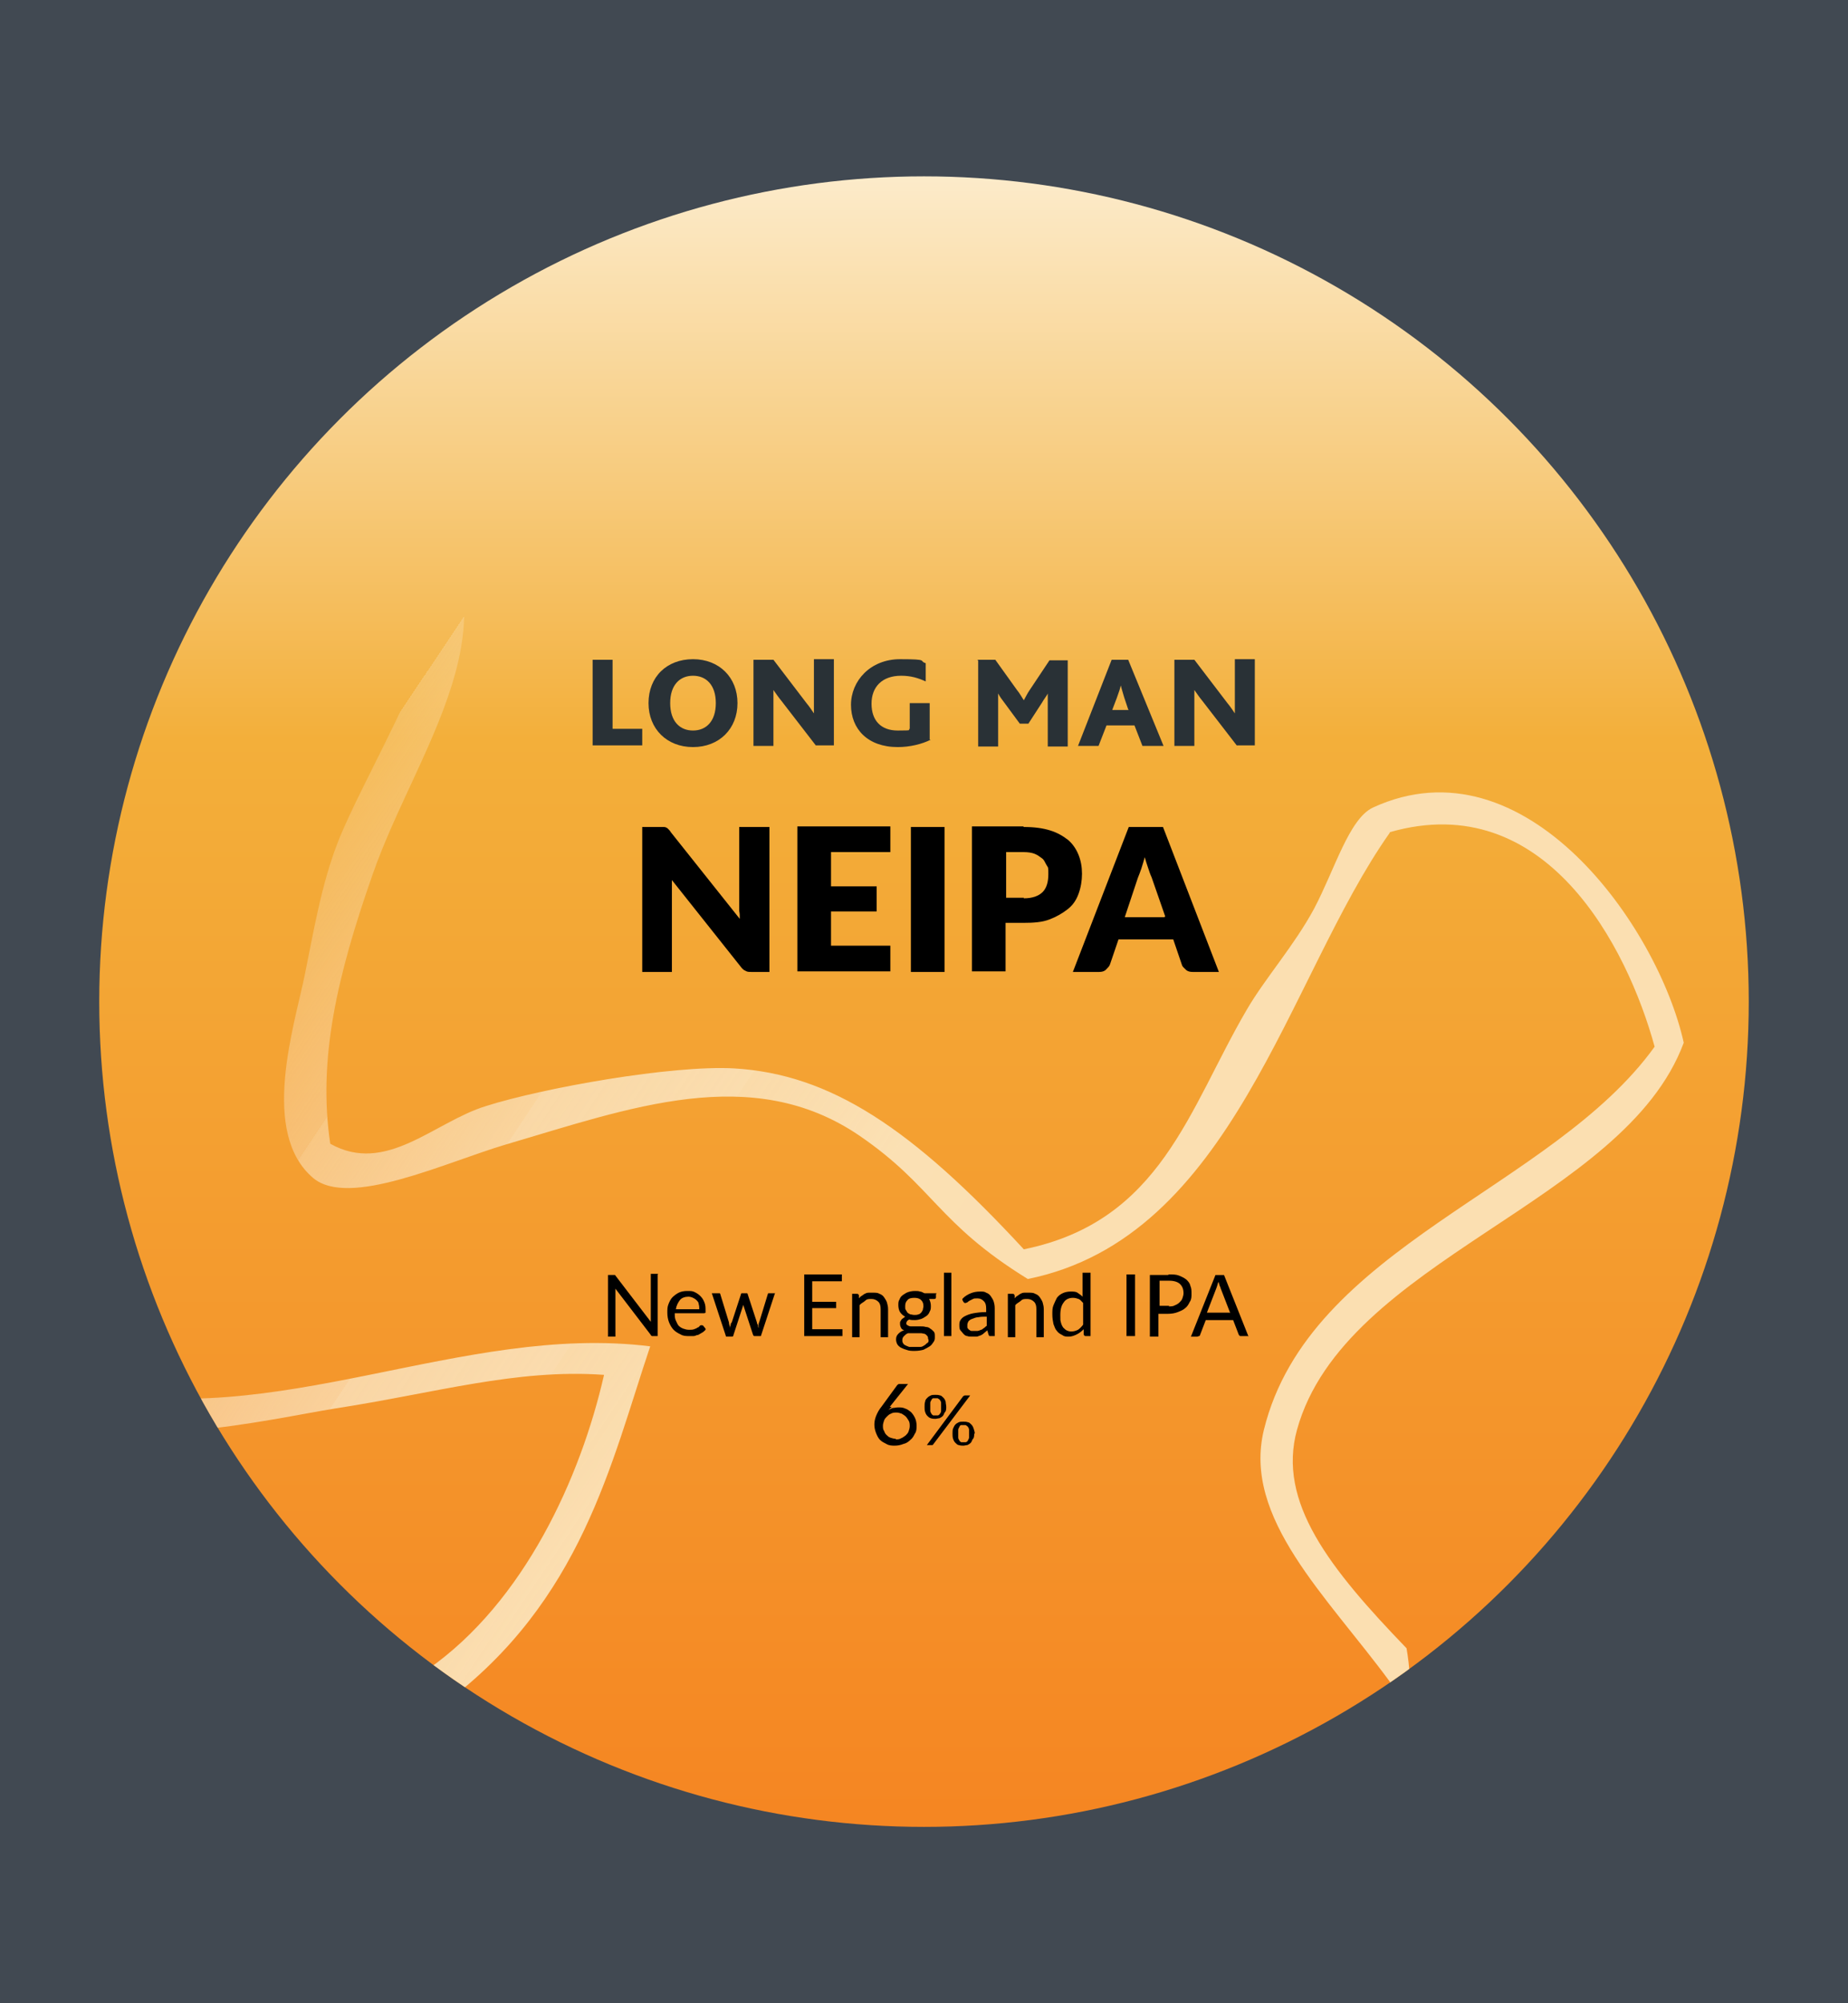 <?xml version="1.0" encoding="UTF-8"?>
<svg id="a" xmlns="http://www.w3.org/2000/svg" version="1.1" xmlns:xlink="http://www.w3.org/1999/xlink" viewBox="0 0 324 351">
  <!-- Generator: Adobe Illustrator 29.4.0, SVG Export Plug-In . SVG Version: 2.1.0 Build 152)  -->
  <defs>
    <style>
      .st0 {
        fill: none;
      }

      .st1 {
        clip-path: url(#clippath-1);
      }

      .st2 {
        fill: #293136;
      }

      .st3 {
        fill: #414952;
      }

      .st4 {
        fill: url(#linear-gradient1);
        fill-rule: evenodd;
      }

      .st5 {
        fill: url(#linear-gradient);
      }

      .st6 {
        clip-path: url(#clippath);
      }
    </style>
    <clipPath id="clippath">
      <circle class="st0" cx="162" cy="175.5" r="144.6"/>
    </clipPath>
    <clipPath id="clippath-1">
      <circle id="C_x3D_8.1_M_x3D_2.41_Y_x3D_6.85_K_x3D_0" class="st0" cx="162" cy="175.5" r="149.9"/>
    </clipPath>
    <linearGradient id="linear-gradient" x1="171" y1="326.6" x2="171" y2="-1.8" gradientUnits="userSpaceOnUse">
      <stop offset="0" stop-color="#f58421"/>
      <stop offset=".6" stop-color="#f3af3a"/>
      <stop offset="1" stop-color="#fffffa"/>
    </linearGradient>
    <linearGradient id="linear-gradient1" x1="-27.5" y1="270.7" x2="212.2" y2="431.1" gradientUnits="userSpaceOnUse">
      <stop offset="0" stop-color="#fff" stop-opacity="0"/>
      <stop offset="0" stop-color="#fefefd" stop-opacity="0"/>
      <stop offset="0" stop-color="#fef8ee" stop-opacity=".2"/>
      <stop offset=".1" stop-color="#fdf2e1" stop-opacity=".4"/>
      <stop offset=".1" stop-color="#fceed6" stop-opacity=".5"/>
      <stop offset=".2" stop-color="#fceacb" stop-opacity=".7"/>
      <stop offset=".2" stop-color="#fbe6c3" stop-opacity=".8"/>
      <stop offset=".3" stop-color="#fbe3bc" stop-opacity=".9"/>
      <stop offset=".3" stop-color="#fbe1b7" stop-opacity=".9"/>
      <stop offset=".4" stop-color="#fbe0b3" stop-opacity="1"/>
      <stop offset=".5" stop-color="#fbdfb1" stop-opacity="1"/>
      <stop offset=".8" stop-color="#fbdfb1"/>
    </linearGradient>
  </defs>
  <rect id="b" class="st3" y="0" width="324" height="351"/>
  <g class="st6">
    <g class="st1">
      <g>
        <rect id="sky" class="st5" x="-9.7" y="-1.8" width="361.4" height="328.5"/>
        <g>
          <path d="M115.3,223.3v10.8h-.7c-.1,0-.2,0-.3,0,0,0-.2-.1-.2-.2l-6.2-8.1c0,.1,0,.2,0,.4s0,.2,0,.3v7.7h-1.3v-10.8h.8c0,0,.1,0,.2,0,0,0,0,0,.1,0,0,0,0,0,.1,0s0,0,.1.1l6.2,8.1c0-.1,0-.3,0-.4,0-.1,0-.2,0-.4v-7.6h1.3Z"/>
          <path d="M123.7,233c-.2.2-.4.4-.6.5s-.5.3-.7.4c-.3,0-.5.2-.8.2s-.6,0-.8,0c-.5,0-1,0-1.5-.3-.4-.2-.8-.4-1.2-.8-.3-.3-.6-.8-.8-1.3-.2-.5-.3-1.1-.3-1.7s0-1,.2-1.5c.2-.5.4-.9.7-1.2.3-.3.7-.6,1.1-.8.4-.2.9-.3,1.5-.3s.9,0,1.3.2.7.4,1,.7c.3.3.5.6.7,1.1s.2.9.2,1.4,0,.4,0,.4c0,0-.1.1-.3.1h-5.1c0,.5,0,.9.2,1.3s.3.7.5.9c.2.2.5.4.8.5.3.1.6.2,1,.2s.6,0,.9-.1.5-.2.6-.3c.2,0,.3-.2.4-.3s.2-.1.3-.1.2,0,.3.1l.4.5ZM122.6,229.4c0-.3,0-.6-.1-.9,0-.3-.2-.5-.4-.7-.2-.2-.4-.3-.6-.4-.2-.1-.5-.2-.8-.2-.6,0-1.2.2-1.5.6s-.6.9-.7,1.6h4.2Z"/>
          <path d="M135.9,226.5l-2.5,7.6h-1.1c-.1,0-.2,0-.3-.3l-1.7-5.2c0-.1,0-.2,0-.3,0-.1,0-.2,0-.3,0,.1,0,.2,0,.3,0,.1,0,.2,0,.4l-1.7,5.2c0,.2-.1.3-.3.3h-1l-2.5-7.6h1.1c.1,0,.2,0,.3,0,0,0,.1.1.1.2l1.5,4.9c0,.4.2.7.2,1,0-.2,0-.3.1-.5,0-.2,0-.3.2-.5l1.6-4.9c0,0,0-.1.1-.2,0,0,.1,0,.2,0h.6c0,0,.2,0,.2,0s.1.1.1.2l1.6,4.9c0,.2.1.3.2.5,0,.2,0,.3.1.5,0-.2,0-.3,0-.5,0-.2,0-.3.1-.5l1.5-4.9c0,0,0-.1.1-.2,0,0,.2,0,.2,0h1Z"/>
          <path d="M147.7,232.9v1.2h-6.7v-10.8h6.6v1.2h-5.2v3.6h4.2v1.1h-4.2v3.7h5.2Z"/>
          <path d="M150.5,227.6c.2-.2.3-.4.5-.5s.4-.3.6-.4c.2-.1.4-.2.7-.2.2,0,.5,0,.8,0,.4,0,.8,0,1.1.2.3.1.6.3.8.6.2.3.4.6.5.9.1.4.2.7.2,1.2v4.9h-1.3v-4.9c0-.6-.1-1-.4-1.3-.3-.3-.7-.5-1.2-.5s-.8,0-1.1.3-.7.4-1,.8v5.6h-1.3v-7.6h.8c.2,0,.3,0,.4.3v.8Z"/>
          <path d="M164.1,226.8v.5c0,.2-.1.3-.3.3h-.9c.2.4.3.8.3,1.2s0,.7-.2,1c-.1.3-.3.6-.6.8-.3.2-.6.4-.9.5s-.7.2-1.1.2-.7,0-1-.1c-.2.1-.3.2-.4.3,0,.1-.1.2-.1.3,0,.2,0,.3.2.4s.3.2.6.2.5,0,.8,0,.6,0,.9,0c.3,0,.6,0,.9.1.3,0,.6.1.8.3.2.1.4.3.6.5s.2.5.2.9,0,.6-.2.9c-.2.3-.4.6-.7.8s-.7.4-1.1.6c-.4.1-.9.2-1.5.2s-1,0-1.5-.2c-.4-.1-.8-.3-1-.4-.3-.2-.5-.4-.6-.6-.1-.2-.2-.5-.2-.8,0-.4.1-.7.4-1s.6-.5,1-.6c-.2-.1-.4-.2-.5-.4-.1-.2-.2-.4-.2-.7s0-.2,0-.3.1-.2.2-.4.2-.2.3-.3c.1-.1.3-.2.4-.3-.4-.2-.7-.5-.9-.8-.2-.3-.3-.8-.3-1.2s0-.7.2-1c.1-.3.3-.6.6-.8.3-.2.6-.4.9-.5s.7-.2,1.2-.2.6,0,.9.1c.3,0,.5.2.8.3h2.1ZM162.7,234.5c0-.2,0-.3-.2-.5s-.2-.2-.4-.3c-.2,0-.4-.1-.6-.1-.2,0-.5,0-.7,0-.3,0-.5,0-.8,0-.3,0-.5,0-.8,0-.3.1-.5.3-.7.5-.2.2-.3.4-.3.7s0,.3.1.5.2.3.4.4c.2.1.4.2.7.3.3,0,.6,0,1,0s.7,0,1,0c.3,0,.5-.2.7-.3s.3-.3.5-.4.2-.3.2-.5ZM160.3,230.4c.3,0,.5,0,.7-.1.2,0,.4-.2.5-.3.1-.1.2-.3.3-.5,0-.2.1-.4.1-.6,0-.5-.1-.8-.4-1.1-.3-.3-.7-.4-1.2-.4s-1,.1-1.2.4c-.3.3-.4.6-.4,1.1s0,.4.1.6.2.3.3.5c.1.1.3.2.5.3.2,0,.4.1.7.1Z"/>
          <path d="M166.8,223v11.1h-1.3v-11.1h1.3Z"/>
          <path d="M168.8,227.5c.4-.4.9-.7,1.4-.9.5-.2,1-.3,1.6-.3s.8,0,1.1.2c.3.1.6.3.8.6.2.3.4.6.5.9s.2.7.2,1.2v4.9h-.6c-.1,0-.2,0-.3,0s-.1-.1-.2-.3l-.2-.7c-.2.2-.4.3-.6.5s-.4.3-.6.4c-.2,0-.4.2-.7.2s-.5,0-.8,0-.6,0-.8-.1c-.3,0-.5-.2-.7-.4-.2-.2-.3-.4-.5-.6s-.2-.6-.2-.9,0-.6.2-.9.4-.5.8-.7.9-.4,1.5-.5c.6-.1,1.3-.2,2.2-.2v-.6c0-.6-.1-1-.4-1.3-.3-.3-.6-.5-1.1-.5s-.6,0-.8.1-.4.2-.6.3c-.2.1-.3.2-.4.3-.1,0-.2.1-.3.1s-.2,0-.2,0-.1-.1-.2-.2l-.2-.4ZM173.1,230.7c-.6,0-1.1,0-1.6.1-.4,0-.8.2-1.1.3s-.5.3-.6.4c-.1.2-.2.4-.2.6s0,.4,0,.5c0,.1.2.3.3.4.1,0,.2.2.4.2s.3,0,.5,0,.5,0,.6,0,.4-.1.6-.2c.2,0,.3-.2.5-.3s.3-.3.5-.4v-1.6Z"/>
          <path d="M177.8,227.6c.2-.2.3-.4.5-.5s.4-.3.6-.4c.2-.1.4-.2.7-.2.2,0,.5,0,.8,0,.4,0,.8,0,1.1.2.3.1.6.3.8.6.2.3.4.6.5.9.1.4.2.7.2,1.2v4.9h-1.3v-4.9c0-.6-.1-1-.4-1.3-.3-.3-.7-.5-1.2-.5s-.8,0-1.1.3-.7.4-1,.8v5.6h-1.3v-7.6h.8c.2,0,.3,0,.4.3v.8Z"/>
          <path d="M191.2,223v11.1h-.8c-.2,0-.3,0-.4-.3v-.9c-.4.4-.8.7-1.2.9-.4.2-.9.4-1.4.4s-.8,0-1.2-.3c-.4-.2-.7-.4-.9-.7-.3-.3-.4-.7-.6-1.2-.1-.5-.2-1-.2-1.7s0-1.1.2-1.6c.2-.5.4-.9.6-1.3.3-.4.6-.6,1-.8.4-.2.9-.3,1.4-.3s.9,0,1.2.2.6.4.9.7v-4.2h1.3ZM189.9,228.3c-.3-.3-.5-.6-.8-.7-.3-.1-.6-.2-1-.2-.7,0-1.3.3-1.6.8-.4.5-.6,1.2-.6,2.2s0,.9.1,1.3.2.6.4.9c.2.2.4.4.6.5.2.1.5.2.8.2.4,0,.8-.1,1.2-.3.3-.2.6-.5.9-.9v-3.7Z"/>
          <path d="M199,234.1h-1.5v-10.8h1.5v10.8Z"/>
          <path d="M204.9,223.3c.7,0,1.3,0,1.8.2.5.2.9.4,1.3.7.3.3.6.6.7,1.1.2.4.2.9.2,1.4s0,1-.3,1.4c-.2.4-.4.8-.8,1.1-.3.3-.8.5-1.3.7s-1.1.3-1.7.3h-1.7v4h-1.5v-10.8h3.2ZM204.9,228.9c.4,0,.8,0,1.1-.2.3-.1.6-.3.8-.5.2-.2.4-.4.5-.7.1-.3.2-.6.2-.9,0-.7-.2-1.2-.6-1.6s-1.1-.6-1.9-.6h-1.7v4.4h1.7Z"/>
          <path d="M218.8,234.1h-1.1c-.1,0-.2,0-.3,0,0,0-.1-.1-.2-.2l-1-2.6h-4.8l-1,2.6c0,0,0,.2-.2.2,0,0-.2.1-.3.1h-1.1l4.3-10.8h1.5l4.3,10.8ZM215.7,230.1l-1.7-4.4c0-.1-.1-.3-.2-.5,0-.2-.1-.4-.2-.6-.1.4-.2.7-.3,1l-1.7,4.4h4Z"/>
          <path d="M156.3,246.5c0,.1-.2.2-.3.3,0,.1-.2.2-.3.3.3-.2.5-.3.8-.4.3,0,.6-.1,1-.1s.8,0,1.2.2c.4.1.7.4,1,.6.3.3.5.6.7,1,.2.4.3.9.3,1.4s0,1-.3,1.4c-.2.4-.4.8-.8,1.1-.3.3-.7.6-1.2.7-.5.2-1,.3-1.5.3s-1,0-1.5-.3c-.4-.2-.8-.4-1.1-.7-.3-.3-.5-.7-.7-1.2-.2-.5-.3-1-.3-1.5s.1-1,.3-1.5c.2-.5.5-1.1,1-1.7l2.7-3.7c0,0,.2-.2.3-.2.1,0,.3,0,.4,0h1.2l-3.2,4ZM157,252.2c.4,0,.7,0,1-.2.3-.1.5-.3.8-.5.2-.2.4-.4.5-.7.1-.3.2-.6.2-.9s0-.7-.2-1-.3-.5-.5-.7-.4-.3-.7-.5c-.3-.1-.6-.2-.9-.2s-.7,0-1,.2c-.3.1-.5.3-.7.5-.2.2-.4.4-.5.7-.1.3-.2.6-.2.9s0,.7.2.9c.1.3.2.5.4.7.2.2.4.4.7.5s.6.2,1,.2Z"/>
          <path d="M165.9,246.5c0,.3,0,.7-.2.9s-.2.5-.4.7-.4.3-.6.4c-.2,0-.5.1-.7.1s-.5,0-.8-.1-.4-.2-.6-.4c-.2-.2-.3-.4-.4-.7s-.1-.6-.1-.9,0-.7.1-.9c0-.3.2-.5.4-.7.2-.2.4-.3.6-.4s.5-.1.8-.1.5,0,.8.1c.2,0,.4.2.6.4.2.2.3.4.4.7,0,.3.1.6.1.9ZM169,244.6s0,0,.1-.1c0,0,.1,0,.2,0h.8l-6.5,8.6c0,0,0,0-.1.1,0,0-.1,0-.2,0h-.8l6.4-8.6ZM165,246.5c0-.3,0-.5,0-.7,0-.2-.1-.3-.2-.5-.1-.1-.2-.2-.4-.3-.1,0-.3,0-.4,0s-.3,0-.4,0c-.1,0-.2.1-.3.3s-.2.3-.2.5c0,.2,0,.4,0,.7s0,.5,0,.7c0,.2.1.3.2.5,0,.1.2.2.3.3.1,0,.3,0,.4,0s.3,0,.4,0c.1,0,.3-.1.4-.3.1-.1.2-.3.2-.5,0-.2,0-.4,0-.7ZM170.8,251.2c0,.3,0,.7-.2.9s-.2.5-.4.7c-.2.2-.4.3-.6.4-.2,0-.5.1-.7.1s-.5,0-.8-.1c-.2,0-.4-.2-.6-.4-.2-.2-.3-.4-.4-.7s-.1-.6-.1-.9,0-.7.1-.9.2-.5.4-.7c.2-.2.4-.3.6-.4s.5-.1.8-.1.5,0,.8.1c.2,0,.4.2.6.4.2.2.3.4.4.7s.2.6.2.9ZM169.9,251.2c0-.3,0-.5,0-.7,0-.2-.1-.3-.2-.5-.1-.1-.2-.2-.4-.3-.1,0-.3,0-.4,0s-.3,0-.4,0-.2.1-.3.3c0,.1-.2.3-.2.5,0,.2,0,.4,0,.7s0,.5,0,.7c0,.2.1.3.2.5,0,.1.2.2.3.3.1,0,.3,0,.4,0s.3,0,.4,0c.1,0,.3-.1.4-.3,0-.1.2-.3.2-.5,0-.2,0-.4,0-.7Z"/>
        </g>
        <path class="st4" d="M153.7-5.8c.9,9.4-9.9,15.8-17,22.8-20.9,20.9-46,46-67,67,24.7,21.6,3.8,45.7-4.4,69.3-6.2,17.7-9.6,32.3-7.4,47.1,9.8,5.5,18.2-3.8,27.3-6.6,10.1-3.2,32.6-7.2,43.5-6.6,17,1,31.3,10.6,50.8,31.7,24.1-4.9,28.9-24.6,39.1-42,3.2-5.5,8.3-11.2,11.8-17.7,3.6-6.8,6.1-15.7,10.3-17.7,26.7-12.3,50,20.9,54.5,41.2-10.4,28.1-59.5,37.9-67.8,67.8-3.5,12.7,5.7,24.3,19.2,38.3,4.6,26.3-17.1,52.6-16.9,78.8,27.5-8.3,55-15.2,82.5-26.5,11.3,2.4,22.6-6.1,33.9,5.9,15.2-17,37.4-38.9,58.9-60.4,6.5-6.5,12.2-15.8,20.6-16.2-.4,8.5-9.9,14.3-16.2,20.6-18.8,18.8-40.7,40.7-56.7,59.7-3,4.2,3.7,8.3.7,12.5-6.4,2-12.8,8.1-19.2,5.9-81.5,86.8-170.6,169-246.8,257.2-22,25.4-47.2,49.6-71.5,71.5-3.2-5.2,3.8-9.2,5.9-11.8,46.5-59.2,109.7-110.9,162.9-171.7,45.9-52.5,99.2-98.5,140.8-149.6-5.1-3.8-12,2.6-17,5.1-29.9,15.1-57,28.2-89.2,37.6-9.2,2.6-28.3,9-35.4,2.9-5.6-4.8-3.3-12.9-2.9-22.1.8-21.5-1.3-39.4,10.3-60.4-17.7,2.3-35.3,17.3-53,25.1-10,50.2-67.6,69.8-98.7,110.5-8,10.5-10.1,22.7-17,31.7-14.2,18.8-32.4,28.9-48.6,41.3-8.5,6.5-20.2,12.3-27.2,19.9-4.5,4.8-4.8,11.7-8.9,16.2-12.8,14.2-32.1,16.1-47.2,20.6-10.4-9.9-18.1-13-15.4-24.3,15.1-7.9,33.5-8.6,47.2-22.1,9.4-9.3,15.3-22.3,22.8-33.2,11.4-16.6,24-32.9,39.1-50.8,5.6-6.8,12.8-11.7,18.4-18.4,15.8-18.8,26.2-40.9,39-59.7-13.8,4.4-24.3,16.5-36.8,25.1-4.7,3.2-11,4.7-15.5,8.1-15,11.5-26.9,28.6-41.3,41.3-32,28.1-71,36.1-96.5,70-13.9-14.9-33.7-23.1-47.1-42.7.9-4.4,3.6-8.8,8.8-13.3,14,4.5,28,16.7,42,12.5,26.1-27.1,45.3-55.1,70.7-78.1,14.2-12.8,33.6-16.3,45.7-28,7.7-7.5,12.4-18.9,19.9-27.3,5-5.5,13.8-13,21.4-19.9,19.4-17.6,40.6-38.2,61.9-39.8,16.9-11.8,26.8-33.6,30.9-51.6-15.4-1.1-29.6,3.2-47.2,5.9-11.2,1.8-38.7,8.3-47.2,0-8.2-8-.8-36.2,1.5-45.7,3.9-16.7,9.1-31,14.7-45.7,7.3-7,10.3-17.3,15.5-25.8,4.9-8,13-15.9,10.3-25-106.3,97.3-213.2,215.9-318.3,313.9,2.2-14.8,19.5-26.9,33.2-40.5C-140.4,286.8-45.9,190.2,45.3,98.1c-1.7-8.9.4-14.2,7.4-22.1,3.2-5,6.4,4.8,9.6,3.7,30-27.1,59.9-60.3,89.9-86.9.5.5,1,1,1.5,1.5ZM243.6,146c-17.9,25.4-27.4,70.8-63.4,78.1-15.9-9.8-16.5-16.2-29.5-25.1-18.9-12.9-40.4-4.8-61.9,1.5-10.8,3.2-27.6,11.2-33.9,5.9-9.3-7.9-3.4-26.3-1.5-35.4,1.5-7.3,2.9-16,5.9-23.6,3.9-10,17.3-32.6,17-40.5-.1-2.4-7.3-23.2-17.7-10.3.6,4.1,7.1,8.3,5.2,12.5-26.1,44.7-55.1,89.4-48.6,134.1,32.9,7.8,65.8-11.4,98.8-7.3-6.9,20.5-12,44.6-36.1,62.6-4.4,1-8.8,0-13.3,0-20.4,18.2-45.6,33.2-65.6,56.7-8.9,10.5-15.8,24.1-27.3,33.1-8.1,6.5-22.2,10.1-31.7,16.9-19.8,14.4-36.3,37.7-53.8,56.8-7.1,7.8-20,25.2-25.8,28.8-5.1,3.1-20.5,1.3-28.7-2.2-6.3-2.7-11-10.2-17-8.1-2.7,1.9-1.8,3.9-2.9,5.9,9.8,17.4,30.5,21.8,38.3,36.9,27-38.5,64.7-42.8,95.1-70.1,14.5-13,24.6-28.7,38.3-39.8,6.9-5.6,15.3-8.1,22.1-13.3,10.6-8,19.1-14.2,30.2-19.9,6.7-3.4,14.6-11.8,22.8-8.1-18.3,24.1-33,55.5-57.5,82.6-26.9,29.7-48.3,66.4-71.4,92.1-16.4,18.2-29.6,19-45,22.9,1.5,3.9-3.1,7.9-3,11.8,3.7-.9,7.4,4,11.1,6.6,12.6-3.6,26.4-6.3,36.8-16.2,4.9-4.7,7.4-11.2,11.8-16.2,20.7-23.2,52.9-35.9,75.2-61.9,9.5-11.2,9-24.2,16.2-33.9,5.2-7,13.9-13.9,19.9-19.9,28.5-28.5,60.4-42.9,75.9-75.9,1.9-4.1,1.4-9.4,4.4-13.3,5.8-7.4,17.8-10.3,24.3-14,12.6-7.1,26.7-18.8,39.1-15.5,2.5,5.4.5,10.8-4.4,16.2-5.3,23.1-9,46.2-4.4,69.3,10.3,1.2,20.6-2.7,30.9-1.5,14-11.1,27.8-11.8,41.3-17.7,22.6-9.8,43.8-25,65.6-31.7,5.1,4.6,10.3,3.7,15.5-3.7-5.7-7.5-14.9-4.5-20.6-4.4-9.9.2-17.7,3.5-28,7.4-20,7.6-43.5,13.2-62.7,18.4-9.3-6-6.1-14-2.9-23.6,5.9-18,13.2-40.6,17-55.3-11.1-15.1-25.9-28.7-22.1-44.2,7.9-32.1,50.5-42.1,68.5-67.1-4.8-17.5-19.1-45.4-46.4-37.6ZM339.4,365.6c2.7-1.9,5.4-4.2,8.1-5.2-.7-.7-1.5-1.5-2.2-2.2-1.5,2.4-6.8,4.9-5.9,7.4ZM51.2,90.8c1.2-2.4,7.8-4.9,4.4-7.4-1.5,2.4-4.3,4.9-4.4,7.4Z"/>
        <g id="Logo">
          <g>
            <path class="st2" d="M103.9,115.6h3.5v12.1h5.2v2.9h-8.7v-15.1Z"/>
            <path class="st2" d="M113.7,123.2c0-4.6,3.2-7.7,7.8-7.7s7.8,3.2,7.8,7.7-3.2,7.7-7.8,7.7-7.8-3.2-7.8-7.7ZM125.5,123.2c0-3.2-1.7-4.8-4-4.8s-4,1.6-4,4.8,1.7,4.8,4,4.8,4-1.6,4-4.8Z"/>
            <path class="st2" d="M143.1,130.7l-6.1-7.9c-.5-.6-.9-1.2-1.4-1.9h0c0,.5,0,1.5,0,2.1v7.7h-3.5v-15.1h3.5l5.8,7.6c.5.6.9,1.2,1.3,1.8h0c0-.8,0-1.9,0-2.5v-7h3.5v15.1h-3.2Z"/>
            <path class="st2" d="M163.2,129.6c-1.6.8-3.7,1.3-5.8,1.3-5.3,0-8.2-3.2-8.2-7.4s3.4-8,8.6-8,3.2.3,4.5.7v3.2c-1.3-.6-2.6-1-4.3-1-3.4,0-5.2,2-5.2,4.9s1.6,4.7,4.6,4.7,1.6-.1,2.1-.3v-4.5h3.5v6.4Z"/>
            <path class="st2" d="M171.3,115.6h3.2l3.8,5.3c.5.6.8,1.2,1.2,1.8h0c.3-.5.6-1.2,1.1-1.9l3.4-5.1h3.2v15.1h-3.5v-7.7c0-.5,0-1.2,0-1.6h0c-.1.3-.8,1.2-1,1.6l-2.4,3.7h-1.5l-2.8-3.8c-.3-.4-.7-.9-1-1.5h0c0,.5,0,1.1,0,1.5v7.8h-3.5v-15.1Z"/>
            <path class="st2" d="M194.9,115.6h2.9l6.2,15.1h-3.7l-1.4-3.6h-4.9l-1.4,3.6h-3.6l5.9-15.1ZM197.8,124.3l-.7-2.1c-.3-1-.5-1.7-.6-2.1h0c-.1.5-.3,1.1-.7,2.2l-.8,2.1h2.9Z"/>
            <path class="st2" d="M216.9,130.7l-6.1-7.9c-.5-.6-.9-1.2-1.4-1.9h0c0,.5,0,1.5,0,2.1v7.7h-3.5v-15.1h3.5l5.8,7.6c.5.6.9,1.2,1.3,1.8h0c0-.8,0-1.9,0-2.5v-7h3.5v15.1h-3.2Z"/>
          </g>
        </g>
        <g>
          <path d="M134.9,144.9v25.4h-3.1c-.5,0-.8,0-1.1-.2-.3-.1-.6-.4-.9-.8l-12-15.1c0,.5,0,.9,0,1.3s0,.8,0,1.2v13.6h-5.2v-25.4h3.1c.3,0,.5,0,.6,0,.2,0,.3,0,.5.1.1,0,.3.2.4.3.1.1.3.3.4.5l12.1,15.2c0-.5,0-1-.1-1.4,0-.5,0-.9,0-1.3v-13.4h5.2Z"/>
          <path d="M145.7,149.4v5.9h8v4.4h-8v6h10.4v4.5h-16.3v-25.4h16.3v4.5h-10.4Z"/>
          <path d="M165.6,170.3h-5.9v-25.4h5.9v25.4Z"/>
          <path d="M179.5,144.9c1.8,0,3.3.2,4.6.6s2.3,1,3.2,1.7c.8.7,1.4,1.6,1.8,2.6.4,1,.6,2.1.6,3.3s-.2,2.4-.6,3.5c-.4,1.1-1,2-1.9,2.7s-1.9,1.3-3.2,1.8-2.8.6-4.6.6h-3.1v8.5h-5.9v-25.4h9ZM179.5,157.4c1.5,0,2.6-.4,3.3-1.1.7-.7,1-1.8,1-3.1s0-1.1-.3-1.6-.4-.9-.8-1.2c-.4-.3-.8-.6-1.3-.8s-1.2-.3-1.9-.3h-3.1v8h3.1Z"/>
          <path d="M213.7,170.3h-4.6c-.5,0-.9-.1-1.2-.4s-.6-.5-.7-.9l-1.5-4.4h-9.6l-1.5,4.4c-.1.3-.4.6-.7.9-.3.3-.7.4-1.2.4h-4.6l9.8-25.4h6l9.8,25.4ZM204.3,160.6l-2.4-6.9c-.2-.4-.4-1-.6-1.6-.2-.6-.4-1.2-.6-1.9-.2.7-.4,1.4-.6,2-.2.6-.4,1.1-.6,1.6l-2.3,6.9h6.9Z"/>
        </g>
      </g>
    </g>
  </g>
</svg>